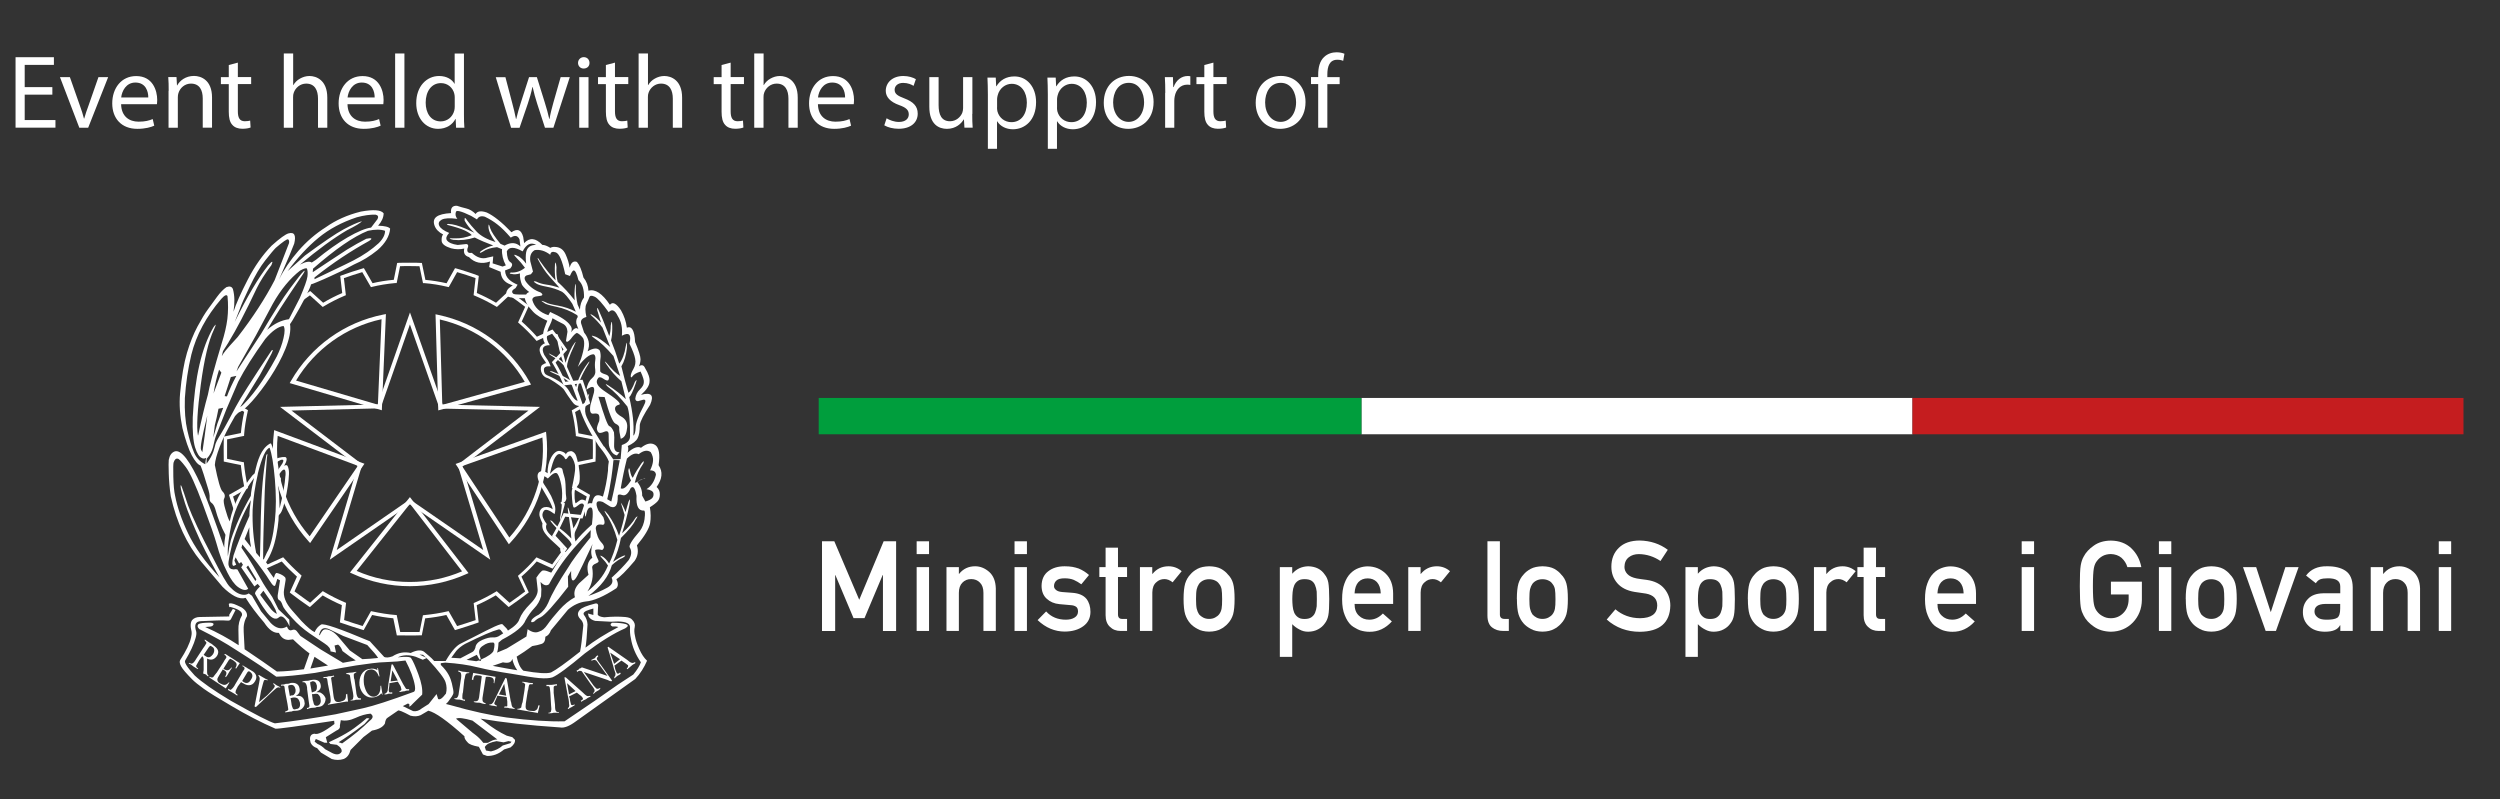 <svg xmlns="http://www.w3.org/2000/svg" id="Livello_1" viewBox="0 0 355.26 113.61"><rect x="0" y="0" width="355.26" height="113.61" fill="#333333" stroke="none"/><defs><style>      .st0 {        fill: #009e3d;      }      .st1 {        fill: #2864ae;      }      .st1, .st2, .st3 {        fill-rule: evenodd;      }      .st4, .st2 {        fill: #fff;      }      .st5 {        fill: #c51d1f;      }      .st3 {        fill: #707072;      }    </style></defs><g><g><rect class="st4" x="193.47" y="56.55" width="78.3" height="5.16"></rect><rect class="st5" x="271.77" y="56.55" width="78.3" height="5.16"></rect><rect class="st0" x="116.34" y="56.55" width="77.12" height="5.16"></rect></g><g><path class="st4" d="M116.8,76.92h1.76l3.54,8.31,3.47-8.31h1.77v12.75h-1.87v-7.95h-.04l-2.58,6.12h-1.56l-2.58-6.12h-.03v7.95h-1.87v-12.75Z"></path><path class="st4" d="M130.26,76.92h1.76v1.82h-1.76v-1.82ZM130.26,80.59h1.76v9.07h-1.76v-9.07Z"></path><path class="st4" d="M134.5,80.59h1.76v.96h.03c.58-.72,1.34-1.08,2.28-1.08.73,0,1.39.27,2,.8.6.54.91,1.32.94,2.36v6.03h-1.76v-5.41c0-.64-.16-1.12-.49-1.45-.32-.34-.74-.51-1.25-.51s-.93.17-1.25.51c-.33.33-.5.82-.5,1.45v5.41h-1.76v-9.07Z"></path><path class="st4" d="M144.17,76.92h1.76v1.82h-1.76v-1.82ZM144.17,80.59h1.76v9.07h-1.76v-9.07Z"></path><path class="st4" d="M148.67,86.9c.72.78,1.65,1.16,2.79,1.16.51,0,.93-.1,1.25-.31.32-.2.48-.49.48-.86,0-.33-.1-.55-.29-.68-.2-.13-.46-.21-.79-.22l-1.56-.14c-.74-.07-1.34-.33-1.81-.77-.48-.43-.72-1.03-.73-1.81.01-.93.33-1.63.96-2.1.61-.47,1.38-.7,2.32-.7.41,0,.77.03,1.09.08.32.06.62.14.91.24.54.23,1.03.53,1.46.92l-1.09,1.32c-.34-.25-.7-.46-1.08-.63-.37-.15-.8-.22-1.29-.22-.55,0-.94.1-1.16.31-.23.2-.35.47-.35.79-.01.2.08.38.26.53.17.17.47.28.9.32l1.46.11c.92.07,1.58.36,1.99.86.38.49.57,1.11.57,1.86-.01.88-.36,1.56-1.04,2.04-.68.49-1.54.74-2.6.75-1.43,0-2.72-.54-3.87-1.63l1.23-1.25Z"></path><path class="st4" d="M157.11,77.83h1.76v2.76h1.29v1.4h-1.29v5.29c-.01.46.2.69.63.67h.66v1.71h-.92c-.62,0-1.13-.2-1.52-.59-.41-.38-.61-.93-.61-1.64v-5.44h-.89v-1.4h.89v-2.76Z"></path><path class="st4" d="M161.98,80.59h1.76v.96h.04c.58-.72,1.34-1.08,2.29-1.08.71.01,1.32.24,1.85.7l-1.29,1.58c-.37-.3-.76-.46-1.16-.46-.45,0-.84.15-1.16.46-.36.3-.55.78-.56,1.44v5.47h-1.76v-9.07Z"></path><path class="st4" d="M168.19,85.12c0-.96.08-1.69.23-2.21.16-.5.4-.93.73-1.27.24-.3.58-.57,1.02-.81.43-.23.98-.34,1.65-.36.69.01,1.26.13,1.69.36.42.24.75.51.98.81.35.34.6.77.74,1.27.14.51.21,1.25.21,2.2s-.07,1.68-.21,2.19c-.15.5-.4.94-.74,1.3-.11.13-.25.27-.42.39-.15.15-.34.27-.57.38-.43.25-.99.38-1.68.39-.67-.01-1.22-.14-1.65-.39-.43-.23-.77-.48-1.02-.77-.33-.37-.57-.8-.73-1.3-.15-.5-.23-1.23-.23-2.19ZM173.67,85.14c0-.65-.03-1.12-.08-1.42-.06-.29-.17-.54-.35-.75-.13-.2-.32-.37-.58-.48-.24-.12-.53-.18-.85-.18-.3,0-.58.06-.83.18-.24.12-.44.28-.59.48-.15.22-.26.47-.33.75-.07.3-.1.77-.1,1.4s.03,1.09.1,1.39c.07.3.18.56.33.79.15.18.35.33.59.46.25.13.53.19.83.19.32,0,.61-.06.85-.19.25-.13.45-.29.58-.46.18-.23.29-.49.35-.79.06-.29.08-.75.08-1.37Z"></path><path class="st4" d="M181.87,80.59h1.76v.94c.59-.68,1.34-1.03,2.27-1.06,1.08.03,1.86.43,2.36,1.19.24.29.41.66.5,1.13.08.46.13,1.24.13,2.34s-.04,1.84-.13,2.31c-.09.47-.26.85-.5,1.15-.24.35-.56.63-.96.84-.39.22-.86.33-1.4.34-.45,0-.85-.1-1.21-.3-.38-.19-.74-.44-1.06-.77v4.64h-1.76v-12.75ZM185.37,87.96c.42,0,.75-.08.99-.25.24-.17.42-.39.52-.65.11-.27.19-.58.23-.91.01-.33.02-.66.02-1.01,0-.36,0-.72-.02-1.06-.04-.35-.12-.65-.23-.91-.1-.27-.27-.49-.52-.65-.24-.15-.57-.22-.99-.22-.4,0-.71.08-.94.25-.24.17-.42.39-.53.67-.11.27-.18.57-.21.89-.03.34-.05.68-.05,1.03,0,.32.02.64.05.97.03.34.1.65.21.92.11.27.29.5.53.67.23.18.54.26.94.26Z"></path><path class="st4" d="M192.49,85.82c0,.73.2,1.28.61,1.66.38.38.88.58,1.49.58.72,0,1.36-.29,1.92-.88l1.28,1.13c-.9.99-1.95,1.48-3.17,1.47-.46,0-.91-.07-1.35-.21-.22-.08-.43-.18-.64-.31-.22-.11-.43-.25-.62-.41-.37-.34-.67-.81-.91-1.42-.25-.58-.38-1.34-.38-2.27s.11-1.64.33-2.24c.22-.61.5-1.08.85-1.43.35-.36.74-.61,1.18-.77.43-.16.85-.24,1.27-.24,1,.01,1.85.35,2.55,1.02.71.68,1.06,1.62,1.07,2.82v1.5h-5.48ZM196.21,84.32c-.02-.71-.21-1.24-.55-1.61-.34-.35-.78-.52-1.31-.52s-.97.17-1.31.52c-.33.36-.52.9-.55,1.61h3.72Z"></path><path class="st4" d="M200.11,80.59h1.76v.96h.04c.58-.72,1.34-1.08,2.29-1.08.71.01,1.32.24,1.85.7l-1.29,1.58c-.37-.3-.76-.46-1.16-.46-.45,0-.84.15-1.16.46-.36.3-.55.78-.56,1.44v5.47h-1.76v-9.07Z"></path><path class="st4" d="M211.38,76.92h1.76v10.41c0,.41.22.62.66.62h.61v1.71h-.79c-.64,0-1.17-.17-1.59-.5-.44-.34-.66-.9-.66-1.7v-10.55Z"></path><path class="st4" d="M215.55,85.12c0-.96.08-1.69.23-2.21.16-.5.4-.93.73-1.27.24-.3.58-.57,1.02-.81.43-.23.98-.34,1.65-.36.69.01,1.26.13,1.69.36.42.24.75.51.98.81.35.34.6.77.74,1.27.14.51.21,1.25.21,2.2s-.07,1.68-.21,2.19c-.15.5-.39.94-.74,1.3-.11.13-.25.27-.41.39-.15.15-.34.27-.57.38-.43.25-.99.38-1.68.39-.67-.01-1.22-.14-1.65-.39-.43-.23-.77-.48-1.02-.77-.33-.37-.57-.8-.73-1.3-.15-.5-.23-1.23-.23-2.19ZM221.04,85.14c0-.65-.03-1.12-.08-1.42-.06-.29-.17-.54-.35-.75-.13-.2-.32-.37-.58-.48-.24-.12-.53-.18-.85-.18-.3,0-.58.06-.83.18-.24.12-.44.28-.59.48-.15.22-.26.47-.33.75-.07.3-.1.77-.1,1.4s.03,1.09.1,1.39c.07.3.18.56.33.79.15.18.35.33.59.46.25.13.53.19.83.19.32,0,.61-.06.85-.19.25-.13.45-.29.58-.46.18-.23.29-.49.35-.79.06-.29.08-.75.08-1.37Z"></path><path class="st4" d="M229.55,86.58c.98.84,2.15,1.26,3.51,1.27,1.6-.02,2.42-.62,2.44-1.78.01-.95-.52-1.52-1.61-1.72-.5-.07-1.04-.15-1.63-.24-1.06-.18-1.87-.59-2.42-1.22-.57-.65-.86-1.43-.86-2.36,0-1.11.36-2.01,1.07-2.69.69-.68,1.68-1.02,2.95-1.03,1.53.03,2.87.47,4,1.32l-1.04,1.59c-.93-.63-1.95-.96-3.06-.98-.58,0-1.06.15-1.44.45-.4.31-.61.77-.62,1.38,0,.37.14.7.41,1,.28.3.72.51,1.33.63.34.06.8.13,1.39.2,1.16.16,2.01.59,2.57,1.29.55.68.82,1.48.82,2.38-.06,2.44-1.51,3.68-4.33,3.71-1.83,0-3.4-.58-4.71-1.74l1.23-1.45Z"></path><path class="st4" d="M239.51,80.59h1.76v.94c.59-.68,1.34-1.03,2.27-1.06,1.08.03,1.86.43,2.36,1.19.24.29.41.66.5,1.13.08.46.13,1.24.13,2.34s-.04,1.84-.13,2.31c-.09.47-.26.85-.5,1.15-.24.35-.56.63-.96.84-.39.22-.86.33-1.4.34-.45,0-.85-.1-1.21-.3-.38-.19-.74-.44-1.06-.77v4.64h-1.76v-12.75ZM243.01,87.96c.42,0,.75-.08.99-.25.24-.17.42-.39.52-.65.11-.27.19-.58.23-.91.01-.33.02-.66.02-1.01,0-.36,0-.72-.02-1.06-.04-.35-.12-.65-.23-.91-.1-.27-.27-.49-.52-.65-.24-.15-.57-.22-.99-.22-.4,0-.71.08-.94.25-.24.17-.42.39-.53.67-.11.27-.18.57-.21.89-.03.34-.05.68-.05,1.03,0,.32.02.64.05.97.03.34.1.65.21.92.11.27.29.5.53.67.23.18.55.26.94.26Z"></path><path class="st4" d="M248.37,85.12c0-.96.08-1.69.23-2.21.16-.5.4-.93.73-1.27.24-.3.58-.57,1.02-.81.43-.23.98-.34,1.65-.36.69.01,1.26.13,1.69.36.42.24.75.51.98.81.35.34.6.77.74,1.27.14.51.21,1.25.21,2.2s-.07,1.68-.21,2.19c-.15.5-.39.94-.74,1.3-.11.13-.25.27-.41.39-.15.15-.34.27-.57.38-.43.25-.99.38-1.68.39-.67-.01-1.22-.14-1.65-.39-.43-.23-.77-.48-1.02-.77-.33-.37-.57-.8-.73-1.3-.15-.5-.23-1.23-.23-2.19ZM253.85,85.14c0-.65-.03-1.12-.08-1.42-.06-.29-.17-.54-.35-.75-.13-.2-.32-.37-.58-.48-.24-.12-.53-.18-.85-.18-.3,0-.58.06-.83.18-.24.12-.44.28-.59.48-.15.22-.26.47-.33.75-.07.3-.1.77-.1,1.4s.03,1.09.1,1.39c.07.3.18.56.33.79.15.18.35.33.59.46.25.13.53.19.83.19.32,0,.61-.06.85-.19.25-.13.45-.29.58-.46.18-.23.29-.49.35-.79.06-.29.08-.75.08-1.37Z"></path><path class="st4" d="M257.76,80.59h1.76v.96h.04c.58-.72,1.34-1.08,2.29-1.08.71.01,1.32.24,1.85.7l-1.29,1.58c-.37-.3-.76-.46-1.16-.46-.45,0-.84.15-1.16.46-.36.3-.55.78-.56,1.44v5.47h-1.76v-9.07Z"></path><path class="st4" d="M264.83,77.83h1.76v2.76h1.29v1.4h-1.29v5.29c-.01.46.2.69.63.67h.66v1.71h-.92c-.62,0-1.13-.2-1.52-.59-.41-.38-.61-.93-.61-1.64v-5.44h-.89v-1.4h.89v-2.76Z"></path><path class="st4" d="M275.32,85.82c0,.73.2,1.28.61,1.66.38.38.88.58,1.49.58.72,0,1.36-.29,1.92-.88l1.28,1.13c-.9.99-1.95,1.48-3.17,1.47-.46,0-.91-.07-1.35-.21-.22-.08-.43-.18-.64-.31-.22-.11-.43-.25-.62-.41-.37-.34-.67-.81-.91-1.42-.25-.58-.38-1.34-.38-2.27s.11-1.64.33-2.24c.22-.61.5-1.08.85-1.43.35-.36.74-.61,1.18-.77.43-.16.85-.24,1.27-.24,1,.01,1.85.35,2.55,1.02.71.68,1.06,1.62,1.07,2.82v1.5h-5.48ZM279.04,84.32c-.02-.71-.21-1.24-.55-1.61-.34-.35-.78-.52-1.31-.52s-.97.17-1.31.52c-.33.36-.52.9-.55,1.61h3.72Z"></path><path class="st4" d="M287.29,76.92h1.76v1.82h-1.76v-1.82ZM287.29,80.59h1.76v9.07h-1.76v-9.07Z"></path><path class="st4" d="M299.98,82.66h4.39v2.59c-.02,1.27-.45,2.34-1.27,3.2-.83.86-1.87,1.3-3.13,1.32-.97-.02-1.78-.27-2.43-.73-.66-.45-1.14-.97-1.44-1.56-.09-.19-.17-.38-.25-.55-.07-.18-.12-.41-.17-.68-.08-.51-.13-1.5-.13-2.95s.04-2.47.13-2.97c.09-.5.23-.91.41-1.22.3-.59.78-1.11,1.44-1.57.65-.47,1.46-.71,2.43-.72,1.19.01,2.16.38,2.91,1.09.75.72,1.22,1.62,1.42,2.68h-1.98c-.15-.52-.43-.95-.83-1.32-.42-.35-.93-.52-1.53-.54-.44.01-.82.1-1.14.27-.32.18-.58.39-.78.66-.24.27-.4.63-.48,1.06-.09.46-.14,1.31-.14,2.57s.05,2.11.14,2.55c.08.44.24.8.48,1.08.2.26.46.48.78.64.32.19.7.29,1.14.29.73,0,1.33-.26,1.81-.77.48-.49.72-1.14.73-1.94v-.67h-2.52v-1.82Z"></path><path class="st4" d="M306.79,76.92h1.76v1.82h-1.76v-1.82ZM306.79,80.59h1.76v9.07h-1.76v-9.07Z"></path><path class="st4" d="M310.6,85.12c0-.96.08-1.69.23-2.21.16-.5.4-.93.73-1.27.24-.3.58-.57,1.02-.81.43-.23.98-.34,1.65-.36.69.01,1.26.13,1.69.36.42.24.75.51.98.81.35.34.6.77.74,1.27.14.51.21,1.25.21,2.2s-.07,1.68-.21,2.19c-.15.5-.39.94-.74,1.3-.11.13-.25.27-.41.39-.15.15-.34.27-.57.38-.43.25-.99.38-1.68.39-.67-.01-1.22-.14-1.65-.39-.43-.23-.77-.48-1.02-.77-.33-.37-.57-.8-.73-1.3-.15-.5-.23-1.23-.23-2.19ZM316.08,85.14c0-.65-.03-1.12-.08-1.42-.06-.29-.17-.54-.35-.75-.13-.2-.32-.37-.58-.48-.24-.12-.53-.18-.85-.18-.3,0-.58.06-.83.18-.24.12-.44.28-.59.48-.15.22-.26.47-.33.75-.07.3-.1.77-.1,1.4s.03,1.09.1,1.39c.07.3.18.56.33.79.15.18.35.33.59.46.25.13.53.19.83.19.32,0,.61-.06.85-.19.25-.13.45-.29.58-.46.18-.23.29-.49.35-.79.06-.29.08-.75.08-1.37Z"></path><path class="st4" d="M318.74,80.59h1.87l2.06,6.36h.03l2.06-6.36h1.88l-3.22,9.07h-1.46l-3.22-9.07Z"></path><path class="st4" d="M332.55,88.86h-.03c-.16.31-.42.54-.76.68-.34.15-.81.23-1.4.23-.98-.01-1.74-.28-2.27-.8-.56-.51-.84-1.17-.84-1.97s.24-1.4.73-1.9c.48-.51,1.2-.77,2.13-.79h2.45v-.96c.01-.8-.59-1.19-1.8-1.17-.44,0-.79.05-1.04.14-.27.11-.47.3-.63.56l-1.39-1.09c.67-.9,1.66-1.34,2.97-1.32,1.11-.01,1.99.2,2.65.65.66.45,1,1.24,1.01,2.34v6.2h-1.76v-.8ZM332.55,85.82h-2.12c-1.03.02-1.54.39-1.53,1.09,0,.31.13.57.4.79.25.24.68.36,1.26.36.74.01,1.26-.08,1.57-.27.28-.19.42-.63.42-1.31v-.66Z"></path><path class="st4" d="M336.89,80.59h1.76v.96h.03c.58-.72,1.34-1.08,2.28-1.08.73,0,1.39.27,2,.8.6.54.91,1.32.94,2.36v6.03h-1.76v-5.41c0-.64-.16-1.12-.49-1.45-.32-.34-.74-.51-1.25-.51s-.93.17-1.25.51c-.33.33-.5.82-.5,1.45v5.41h-1.76v-9.07Z"></path><path class="st4" d="M346.56,76.92h1.76v1.82h-1.76v-1.82ZM346.56,80.59h1.76v9.07h-1.76v-9.07Z"></path></g><g id="g30"><path id="path3742" class="st1" d="M77.47,81.47c.35,0,.85.18.73.48-.12.3-.26.8-.54.84-.28.03-.82-.36-.82-.72s.29-.6.64-.6Z"></path><path id="path3744" class="st1" d="M46.65,91.12c.39.19.78.19,1.17,0l-.29-.46-.67-.58c-.36-.19-.65-.01-.88.54l.67.5Z"></path><path id="path3746" class="st3" d="M66.59,104.64c-.11.19-.04.39.21.58.25.2.46.24.63.13l-.83-.71Z"></path><path id="path3748" class="st2" d="M93.59,66.09c.22-1.5.07-2.45-.46-2.84-.56-.39-1.24-.26-2.04.38-.47-.25-1.11-.01-1.92.71.14-.36.15-.68.04-.96.72-.33,1.19-.7,1.4-1.11.21-.4.31-1.04.31-1.9.08-.53.57-1.47,1.46-2.84.61-1.36.18-1.84-1.29-1.42.81-.72,1.21-1.35,1.21-1.88.06-.5-.15-1.14-.63-1.92-.19-.44-.49-.53-.88-.25.14-.28.22-.61.23-1,.01-.39-.24-1.21-.77-2.46-.08-1.64-.47-2.32-1.17-2.04-.11-.86-.39-1.68-.83-2.46-.67-1-1.2-1.27-1.58-.79-1.09-1.61-2.1-2.28-3.05-2-.03-.69-.26-1.32-.71-1.88-.25-1.06-.56-1.79-.92-2.21-.5-.19-.85.08-1.04.83-.08-.61-.28-1.25-.58-1.92-.31-.67-.79-1.01-1.46-1.04-.25-.03-.49.01-.71.13-.44-.28-.82-.42-1.13-.42-.95-1-1.81-1.08-2.59-.25l-.13-.88c-.28-1.03-.83-1.25-1.67-.67-1.36-1.42-2.53-2.35-3.5-2.8-.81-.28-1.34-.21-1.59.21-.42-.42-.86-.68-1.33-.79-.47-.11-.92-.24-1.33-.38-.64-.03-.92.32-.83,1.04-1,.06-1.69.23-2.07.52-.38.29-.47.7-.29,1.23.18.53.59.96,1.23,1.29-.17.19-.24.5-.21.92.03.42.47.77,1.33,1.04.64.17,1.27.18,1.88.04-.14.64.08,1.04.67,1.21.81.83,1.81,1.04,3,.63l-.13.79,1.63.67c.06.78.42,1.34,1.09,1.67l.64.28c-.14.02-.74.51-.74.59-.13.15-.49.92.38,1.09.66.08,1.39.14,2.08.13.02.21.14.54.27.78.12.25.41.62.9,1.14.45.49,1.3.98,2.02,1.28-.05.05-.24.59-.42,1.09-.22.61-.33,1.6.09,2.13-.09-.05-.49.23-.63.45-.52.8.61,1.95.79,2.35-.09-.01-.4.15-.56.26-.39.28-.26,1.66.84,1.89.28.13,1.54.87,2.17,1.51.12.13.48.79.98,1.45.27.35.55.95,1.21.97.6,1.95,1.6,3.81,2.79,5.63,0,.06,1.09,1.22,1.48,2.27-.13.68-.12,1.26-.12,1.3-.14,1.34-.39,2.57-.72,3.69-1.18-.57-1.38.21-1.55.97.03-.04-.55-.11-.63.15.05-.46-.71-.87-1.06-.62,0,0-.38.27-.61.44-.08.06-.15-.38-.17-.71-.01-.23-.06-1,.09-1.3.02-.05.3-.38.48-.69.35-.63.09-2.61-.34-3.99-.13-.41-.4-.61-.64-.7-.1-.04-.72,0-.84.48-.03-.27-.47-.43-.8-.51-.91-.22-1.89,1.54-1.78,3.16-.66-.53-1.54-.36-1.43.55.15,1.28,2.07,3.54,2.13,4.57-.57-.51-1.88-.53-1.88.72,0,.38.31,1.02.44,1.29-.27,1.33,1.27,2.3,2.52,3.55-.02.59.18.6.37.83-.23.35-1.63,2.55-1.64,2.61-.07.03-1.03-.51-1.35-.23-.34.3-.61.71-.77.95l.17,1.55c.11.64-.23,1.36-1.02,2.15-.79.79-1.31,1.52-1.56,2.19-.14.5-.68,1.04-1.63,1.63-.06-.17-.28-.43-.67-.79-.06-.11-.17-.15-.33-.12-.95.25-2.85,1.34-5.72,2.76-.5.25-1.21.88-2.13,2.47h-1.63c-.45-.53-.92-.85-1.42-1.3-.36-.28-1-.31-1.92.16-.86-.19-1.72-.08-2.59.48-.53.19-.92.2-1.17.09l-2.04-2.23c-4.23-1.78-6.54-2.58-6.93-2.38-.42.25-.72.61-.92,1.08-.42-.19-1.04-.72-1.88-1.59l-1.29-1.46c-.95-1.06-1.34-2.06-1.17-3.01l.21-1.29c.03-.19,0-.35-.08-.46-.31-.33-.85-.53-1.13-.59-.06-.02-.24-.09-.45.67.05.18-1.33-1.83-1.35-1.9.37-.4,1.04-1.59,1.42-2.97.43-1.56.63-3.29.61-3.95.07-.12.08-.16.16-.23.65-.5,1.47-5.14,1.28-6.26-.08-.45-.19-.67-.31-.69s-.24.02-.35.1l.25-.5c.14-.36.14-.6,0-.71-.08-.09-.84-.08-1.49.25-.08-.72-.42-1.79-.6-2.17-.06-.13-.24,0-.25.01-1.17.71-1.69,2.26-2.1,4.18l-.33.31c-1.5,1.88-2.7,4.06-3.21,6.52-.25-.39-.39-.95-.62-1.69-.22-.74-.29-1.23-.21-1.48.22-.39.15-.75-.21-1.09-.28-.28-.64-1.53-1.08-3.75.03-.58.26-1.46.71-2.63.44-1.17,1.19-2.65,2.16-4.32.05-.07.48-.54.62-.57,1.44-.36,7.86-8.67,7.19-12.55-.11.46,2.76-4.57,2.99-5.6l.35-.12.42-.17c1.39-.56,2.57-1.15,3.66-1.65l1.68-.89c1.17-.5,2.28-1.18,3.34-2.04,1.11-.97,1.71-1.99,1.79-3.05-.19-.25-.76-.39-1.71-.42.5-.56.77-1.14.79-1.75-.36-.5-1.45-.58-3.25-.25-1.89.47-3.55,1.21-4.96,2.21-1.45.92-2.75,2.04-3.9,3.36-1.15,1.32-2.08,2.69-2.77,4.11l.83-1.92c.42-.92.86-1.99,1.34-3.21.14-.58.15-1,.02-1.25-.12-.25-.4-.32-.81-.21-.44.11-1.25.7-2.42,1.75-1.28,1.31-2.41,2.92-3.4,4.84-.99,1.92-1.66,3.43-2.02,4.55.19-1.25.17-2.32-.08-3.21-.14-.36-.44-.46-.92-.29-.45.31-.89.77-1.34,1.38-.44.61-.88,1.2-1.29,1.77-.42.57-.91,1.38-1.48,2.44-.57,1.06-1.07,2.31-1.5,3.75-.43,1.45-.76,3.37-.98,5.76-.14,1.53-.03,3.17.33,4.92.44,1.75.89,3.05,1.33,3.88.45.83.86,1.32,1.25,1.46.25.61.58,1.63,1,3.05.22.67.32,1.17.29,1.52-.03.35.06.59.27.73.21.14.38.42.52.83.36,1.34.85,2.57,1.46,3.71-.11.61-.17,1.22-.17,1.83-1.33-3.86-2.42-6.79-3.25-8.76-1.61-3.59-2.88-5.23-3.8-4.92-.45.17-.72.57-.84,1.21-.03.25-.03.89,0,1.92.03,1.03.12,2.11.29,3.25.83,3.7,2.27,6.79,4.3,9.26l3.05,3.59c.61.61,1.2,1.06,1.75,1.35.56.29,1.07.37,1.54.23.69,1.11,1.57,2.28,2.63,3.51.67,1.03,1.36,1.52,2.09,1.46.31.67.76,1,1.38,1l.63-.08c.86.83,1.64,1.5,2.34,2l-.79,2.25c-1.39.19-2.67.31-3.84.33-1.08-.78-2.61-1.84-4.59-3.17l-.13-2.5c-.06-.86.1-1.59.46-2.17.08-.47-.18-.9-.79-1.29-.92-.44-1.31-.63-1.7-.54-.17.05-.03.21-.03.46v.16c0-.13.05-.17.21-.12,1.17.31,1.7.7,1.61,1.17-.36.61-.54,1.31-.51,2.09l.04,2.17c-1.47-.97-3.06-1.84-4.76-2.59.19-.03.42-.05.67-.06.25-.01.42-.1.5-.27.08-.17-.07-.26-.46-.29-.86,0-1.42.07-1.67.21-.19.22-.15.46.13.71,2,1,3.77,2,5.3,3.01,2.42,1.53,4.3,2.78,5.63,3.75,1.31-.03,3.14-.21,5.51-.54l3.59-.67c1.47-.28,3-.52,4.59-.71.58-.08,1.32-.14,2.21-.17.89-.03,1.71-.1,2.46-.21.72,1.36,1.17,2.56,1.34,3.59.08.53.01.82-.21.88-3.31,1.22-5.69,1.99-7.13,2.31-1.45.32-2.75.61-3.92.86-2.92.53-5.8.96-8.64,1.29-.72-.19-2.81-1.27-6.26-3.21-2.45-1.47-4.16-2.67-5.13-3.59-1.11-1.2-1.56-1.92-1.33-2.17.72-1.2,1.21-2.25,1.46-3.17.11-.39.14-.69.08-.92-.31-.95-.08-1.43.67-1.46,1.86-.11,3.12-.14,3.75-.08.28.03.46-.06.54-.25l.63-1.25-.38-.17-.51.83v-.84s0,1.09,0,1.09l-4.23.08c-.36,0-.79.14-1.03.42-.24.28-.31.84-.09,1.67.03.31-.02.57-.07.79-.19.89-.73,1.97-1.56,3.25-.11.2-.07.49.14.88.21.39.73,1,1.56,1.84.36.36.91.81,1.65,1.34.74.53,2.04,1.34,3.9,2.42,2.2,1.31,4.3,2.39,6.3,3.26.42.03,3.2-.35,8.34-1.13l.04.46c-1.47,1.11-2.42,1.57-2.84,1.38-.58.06-.77.49-.54,1.3.17.36.47.61.92.75l.54.63,1.54.92c.58.17,1.14.17,1.67,0,.5-.19.83-.63,1-1.29l.16-.16,1.67-1.67,1.21-.92c.95-.17,1.56-.5,1.84-1,.06-.44.18-.72.38-.83l1.46-1c.06-.14.65.1,1.79.71.56.14,1.04.11,1.46-.08l1.08-.63c.97.22,2.68,1.43,5.13,3.63-.03.25.13.54.46.88.19.25.72.46,1.59.62l.58,1.09.58.21c.86.03,1.67-.28,2.42-.92l.92-.29c.47-.36.68-.72.63-1.08l-.38-.38-.79-.21c-1-.47-2.02-1.11-3.05-1.92l-.67-.5c3.03.53,6.8.95,11.31,1.25.56.11,1.3-.17,2.23-.86.93-.68,3.75-2.69,8.45-6.03.7-.75,1.25-1.61,1.67-2.59-.42-.39-.79-.94-1.11-1.67-.32-.72-.52-1.33-.6-1.84-.11-.47-.13-.9-.04-1.27.08-.37-.04-.73-.38-1.06-.14-.19-.46-.32-.96-.37-.89-.08-1.89-.07-3,.04-.53-.06-.83-.18-.92-.38l.04-1c.08-.44-.04-.64-.38-.58-1.22.31-1.96.61-2.21.92-.36.39-.35.81.04,1.25.31.28.46.6.46.96-.17,1.84-.32,3.07-.46,3.71-2.03,1.61-3.41,2.6-4.13,2.96-.58.19-1.89.11-3.92-.25-.45-.39-.77-1.06-.96-2,.69-.42,1.43-.92,2.21-1.5.53-.08.97-.19,1.33-.31.36-.12.54-.46.54-1.02.36-.14.63-.44.79-.92l2.42-2.92c.78-.67,1.63-1.06,2.54-1.17,1.11-.08,2.56-.71,4.34-1.88.28-.31.28-.74,0-1.29.53-.31,1.39-1.17,2.59-2.59.47-.67.58-1.4.33-2.21,1.11-1.34,1.74-2.39,1.88-3.17.11-.69.1-1.45-.04-2.25.53-.33.9-.62,1.11-.86.21-.24.31-.56.31-.98s-.15-.76-.46-1.04c.81-1.14.91-2.17.29-3.08h0ZM54.72,32.8c0,.53-.26,1.11-.9,1.75-.97.89-2.14,1.71-3.6,2.46-1.46.75-3.42,1.64-5.53,2.67v-.25c2.64-2.11,5.3-3.84,7.72-5.17.64-.39.39-.5-.36-.33-.83.42-1.74.93-2.74,1.54-1.67,1.08-3.29,2.16-4.87,3.21l.04-.5c3.17-2.78,5.77-4.57,7.8-5.38,1-.22,1.85-.22,2.44,0ZM45.25,33.8c1.52-1.25,3.33-2.22,5.44-2.92,1.03-.28,1.92-.4,2.67-.38.36.08.46.29.29.63l-.92,1.21c-.81.11-1.91.57-3.32,1.38-1.4.81-2.91,1.88-4.53,3.21l-.58.38c-.31-.22-.86-.13-1.67.29,2.56-2.14,4.78-3.77,6.68-4.88,1.22-.61,1.93-1.04,2.13-1.29-.61.17-1.47.55-2.59,1.15s-2.95,1.84-5.51,3.73l-2.46,2.21c1.39-1.89,2.84-3.46,4.36-4.71ZM42.69,38.43c.44-.25.75-.35.92-.29.11.28.14.66.08,1.15s-.42,1.51-1.09,3.07l-1.54,3c-1.08.14-2.11.64-3.09,1.5.5-.86,1.11-1.85,1.81-2.96.71-1.11,1.81-2.78,3.32-5.01.25-.42.26-.52.02-.31-.24.21-.87,1.01-1.9,2.4-1.03,1.39-2.41,3.55-4.13,6.47-.47.72-1.61,2.47-3.48,5.33l.23-.65,2.51-4.44,2.41-4.51c1.14-2.03,2.45-3.62,3.92-4.76ZM32.47,48.65c1.11-1.81,2.45-4.37,4.01-7.68.47-.97,1.17-2.07,2.09-3.3.28-.64.13-.63-.46.04-1.36,1.7-2.95,4.38-4.76,8.05l.79-2c.14-.44.58-1.45,1.34-3.02.75-1.57,1.49-2.82,2.21-3.73s1.22-1.52,1.5-1.79c1-.86,1.59-1.27,1.75-1.21.14.11.18.29.13.54l-2.04,5.26c-1.34,2.59-3.09,5.28-5.26,8.09-.92,1-1.49,1.64-1.71,1.92-.22.28-.4.54-.54.79l.17-.71.79-1.25ZM33.59,53.41c-.58,1.08-1.03,2.06-1.34,2.92l-.33-.04.88-2.71.79-.17ZM30.51,60.5l.29-1.21.25-1.21.67-.13-.83,2.25-.58,1.96.21-1.67ZM30.34,55.95c.19-1.25.46-2.39.79-3.42l.33.42-1.13,3ZM28.75,64.26l-.17-.33c-.17-.25.12-1.88.88-4.88-.28,2.23-.51,3.96-.71,5.22ZM28.13,61.88c-.22-1.14-.09-3.54.4-7.2.49-3.66,1.11-6.26,1.86-7.82.36-.81.35-.93-.04-.38-1.7,2.89-2.68,7.16-2.96,12.81-.06,1.97.06,3.4.33,4.28.28.88.6,1.38.96,1.52.19.11.4.1.63-.04-.03,0-.16.75-.13.92-.75-.33-1.29-.9-1.62-1.69-.33-.79-.65-1.83-.94-3.11-.29-1.28-.41-2.81-.35-4.59.14-2.11.44-4.17.92-6.18.7-2.78,2.11-5.42,4.26-7.93.47-.53.77-.65.88-.38.11,1.11.1,2.19-.02,3.23-.13,1.04-.4,2.2-.81,3.48-1.09,3.62-1.74,6.05-1.96,7.3-.42,1.48-.88,3.39-1.38,5.76ZM29.36,65.88v-.67c1.06-1.14.93-2.22,1.32-3.25l1.47-3.75,1.7-3.96c.92-1.78,2.21-3.81,3.85-6.09.97-1.14,1.84-1.75,2.59-1.84.2.28.2.85,0,1.71-.19.86-.53,1.77-1,2.71-.03.01-.07.03-.03.05-1.8,3.31-3.54,5.71-5.23,7.21l2.88-4.67,1.37-2.5c.53-.95.62-1.28.29-1-2.81,4.23-4.5,6.88-5.06,7.97-.56,1.08-1.13,2.1-1.65,3.05-.53.95-1.06,1.68-1.23,2.21-.17.53-.22,1.47-1.28,2.84ZM40.56,67.59c-.08,1.25-.36,2.81-.83,4.67-.03-1.53-.1-2.56-.21-3.09l.38-1.04c.03-.36-.04-.38-.21-.04l-.25.46-.04-.83.63-.79c.42-.42.6-.19.54.67ZM39.93,65.34c.36-.08.43.08.21.5l-.79,1.17c-.06-.47-.13-.88-.21-1.21.28-.19.54-.35.79-.46ZM36.64,67.3c.58-2.31,1.14-3.53,1.67-3.67.31.81.56,2.3.75,4.48.19,2.18.19,4.15,0,5.9-.25,2.22-.63,3.73-1.13,4.51l-.54,1.17c0-1.72.02-3.13.06-4.21.04-1.09.08-2.53.13-4.32.04-1.79.16-3.83.35-6.11.11-.56.08-.68-.08-.38-.45,2.31-.71,5.27-.79,8.89l-.04,2.38-.08,3.25-.54-.63c-.39-1.95-.56-3.99-.5-6.13.08-1.59.33-3.3.75-5.13ZM32.95,74.29c.46-2.05,1.51-4.16,3.15-6.36-.28,1.14-.43,1.99-.46,2.54-1.22,2.11-2.17,4.21-2.84,6.3-.17.64-.31,1.4-.42,2.29-.08-1.14.11-2.73.56-4.78ZM35.68,77.77l-.92-1.17.67-1.67c-.03.92.06,1.86.25,2.84ZM44.11,95l.58-1.67,1.92,1.25-2.5.42ZM48.7,94.17l-3.13-1.88-2.88-1.92-.54-.71c-.17-.19-.4-.24-.69-.12-.29.11-.52-.06-.69-.5-.75.44-1.52.28-2.29-.5l-1.38-1.67-1.29-2.21-.46-.33c-.26.17-.56.23-.88.18-.54-.07-1.17-.43-1.79-1.1-.39-.36-1.22-1.79-2.5-4.3-1.7-3.23-2.85-5.66-3.46-7.3-.44-1.36-.74-2.22-.88-2.59-.14-.36-.19-.37-.17-.02.03.35.24,1.13.63,2.34.39,1.21,1.11,2.98,2.17,5.32.92,1.89,1.82,3.62,2.71,5.17-2.06-2.22-3.55-4.31-4.46-6.26-.92-1.92-1.53-3.7-1.84-5.34-.14-.58-.22-1.48-.25-2.69-.03-1.21-.01-1.88.04-2.02.14-.42.33-.6.58-.54.17,0,.55.4,1.15,1.19.6.79,1.41,2.57,2.44,5.34,1.03,2.77,1.66,4.58,1.9,5.44.24.86.47,1.61.71,2.25.24.64.52,1.29.86,1.96.5,1,1,1.68,1.5,2.05.66.47,1.14.55,1.46.25l-1.53-2.73c-.14-.06-.29-.07-.47-.02-.03,0-.05,0-.08,0,0,0,0,.01,0,.01-.06,0-.11-.02-.16-.03-.06-.01-.13-.02-.19-.04-.05-.02-.08-.06-.12-.09-.05-.04-.1-.07-.13-.12-.03-.05-.04-.11-.06-.17-.02-.06-.05-.11-.06-.18-.02-.14-.01-.31.01-.5.06-.5.24-1.36.54-2.59.61-2.06,1.49-4.1,2.63-6.13-.14.89-.21,1.64-.21,2.25-1.03,2.31-1.78,4.17-2.25,5.59-.25,1.03-.24,1.53.04,1.5l.33-.17-.25-.58.17-.46.5.88.29-.21.25.38-.25.38,1.88,2.71.46-.37.33.37c-.56.56-.78.92-.67,1.09.5.92.96,1.65,1.38,2.21.83,1.22,1.52,1.57,2.04,1.04.17-.14.38-.11.63.08.25.19.53.61.83,1.25l-.04-.96-1.54-1.46-.88-1.75c-.72-1.03-1.24-1.82-1.54-2.38-.31-.56-.69-1.22-1.15-2-.46-.78-1.02-1.66-1.69-2.63l.13-.46,1.34,1.63c1.2,1.53,2.04,2.69,2.52,3.49.49.79.77.98.86.56l.25-.79.38.21-.25,1.63-.08.5c-.03.39.05.62.23.69.18.07.34.33.48.77.08.28.52.86,1.31,1.73.79.88,1.63,1.61,2.5,2.21.88.6,1.6,1.09,2.17,1.46.57.37.84.74.81,1.1l.79.17-.21-1,.5-.13c.25.17.46.47.63.92.72.56,1.35,1,1.88,1.33l-1.84.34ZM35.01,80.61l.25-.25,1.17,1.96-.13.25-1.29-1.96ZM36.97,84.53l.46-.59,1.08,1.55.63,1.13.21.62c-.39-.19-.72-.49-1-.88l-.67-.87-.71-.96ZM51.49,93.67l-1.79-1.25c-.72-.86-1.25-1.49-1.59-1.88-.33-.39-.65-.67-.96-.83-.45-.25-.81-.33-1.09-.25-.19.05-.4.33-.63.83l-.08-.08c.11-.47.29-.77.52-.88.24-.11.54-.08.9.08l2,.96,3.42,1.29c.83.89,1.35,1.5,1.54,1.84-.69.08-1.45.14-2.25.17ZM52.58,102.39c-1.17,1.14-2.49,2.22-3.96,3.25l-.5-.17c.86-.53,2.09-1.39,3.67-2.59l.71-.79-.38-.04c-.53.47-1.13.95-1.81,1.44-.68.49-1.47.95-2.36,1.4l-1.21.58.21.25.92.12c.53.33.75.67.67,1-.28.42-.72.47-1.33.17l-1-.54c-.36-.36-.72-.61-1.08-.75l-.42-.33.17-.38,1.25.54h.38l-.21-.79,1.5-.94c.39-.14.56-.39.5-.72l.13-.76c.64.14,1.33.03,2.09-.32.75-.35,1.46-.55,2.13-.61.42.28.4.6-.04.96ZM70.01,37.39l.08-.96-.79.17c-.75.25-1.5.03-2.25-.67-.5.08-.71-.11-.63-.58.19-.42.14-.64-.17-.67l-1.21.13c-.78-.11-1.29-.33-1.54-.67-.17-.28-.06-.63.33-1.04-.75-.31-1.22-.64-1.4-1-.18-.36-.07-.65.33-.88.4-.22,1.15-.26,2.23-.12-.25-.31-.32-.63-.21-.96.03-.33.75-.15,2.17.54l.83.5c.22-.42.6-.54,1.13-.38.64.31,1.24.67,1.79,1.11.56.43,1.18,1.05,1.88,1.86.58-.39,1-.31,1.25.25l.12,1c-.61-.58-1.36-.63-2.25-.12l-.58-.25c-.81-.97-1.29-1.71-1.46-2.21-.17-.64-.25-.69-.25-.17.03.56.36,1.27,1,2.13-1.22-.39-2.12-.89-2.69-1.5-.57-.61-1.01-1.13-1.31-1.54-.31-.5-.43-.5-.38,0,.33.61.79,1.18,1.38,1.71-.44-.19-.86-.39-1.25-.58-.97-.42-1.78-.64-2.42-.67-.31,0-.32.06-.04.17,1.09.28,1.87.54,2.36.77.49.24.81.45.98.65-.78.33-1.59.49-2.42.46-.53-.03-.76-.01-.71.04.06.06.22.11.5.17,1,.11,2.02,0,3.05-.33.75.39,1.63.76,2.63,1.13-.61.14-1.21.42-1.79.83-.22.28-.11.29.33.04.45-.33,1.11-.54,2-.63l.71.29c-.05.75.13,1.52.54,2.3l-.46.17-1.42-.46ZM74.77,41.85c-1.56.03-1.87-.01-1.96-.25-.06-.18-.09-.35.46-.67l.28-.47c-.91-.41-1.74-.91-1.78-2.03l.75-.29c.33-.39.34-.68.02-.88-.32-.19-.49-.71-.52-1.54.31-.67,1.06-.67,2.25,0,.53-1.03,1.17-1.34,1.92-.92-.81,0-1.28.35-1.42,1.04-.08.44-.08.99,0,1.63-.28-.39-.61-.72-1-1-.75-.39-.89-.35-.42.12.47.47.89.96,1.25,1.46-.61.5-1.28.72-2,.67-.25.11-.21.18.12.21.33.08.72.06,1.17-.08-.06.44.09,1.18.29,1.63.26.38.62.72,1.03,1.02-.19.06-.35.16-.44.35ZM75.65,42.64c-.03-.33.26-.52.88-.56.61-.04.71-.22.29-.52-.81-.28-1.47-.75-2-1.42-.36-.47-.36-.81,0-1l.63-.17.29-.38-.38-1.46c-.11-.75.1-1.28.63-1.59.75-.11,1.49.11,2.21.67.03-.39.29-.51.77-.35.49.15.94,1.19,1.35,3.11l.67.25c.22-.53.4-.79.54-.79.22,0,.44.46.67,1.38.56.5.82,1.32.79,2.46-.36.47-.56,1.06-.58,1.75l-.33-.75c-.19-.83-.28-1.71-.25-2.63-.03-.39-.07-.39-.12,0-.08.81-.1,1.49-.04,2.04-.75-.97-1.56-1.85-2.42-2.63-.17-.61-.22-1.31-.17-2.09-.08-.67-.15-.82-.21-.46-.06.83-.03,1.61.08,2.34-.64-.64-1.39-1.57-2.25-2.8-.22-.39-.32-.47-.29-.25.53,1,1.08,1.84,1.67,2.5.58.67,1.06,1.2,1.42,1.59-.72-.22-1.35-.37-1.88-.44-.53-.07-1.02-.22-1.46-.44-.42-.08-.4.01.04.29.25.17.76.32,1.52.46.77.14,1.48.38,2.15.71.36.22.85.79,1.46,1.71l.5,1.13c-.78-.42-1.64-.71-2.59-.88-.94-.17-1.5-.32-1.67-.46-.72-.31-.81-.28-.25.08.17.17.76.35,1.77.56,1.02.21,2,.6,2.94,1.19l.08.25c-.19.22-.26.53-.21.92l.29.83c-.25-.31-.6-.17-1.04.42.17-.36.12-.7-.13-1-.39-.58-1.33-1.21-2.84-1.88l-.25.46c-1.22-.39-1.99-1.11-2.29-2.17ZM85.81,63.44c-.29-.43-.71-1.09-1.25-1.98s-.94-1.61-1.19-2.17c-.25-.56-.29-1.13-.13-1.71.17-.58.31-1.03.42-1.34.11-.31.1-.36-.04-.17-.33.58-.57,1.15-.71,1.71l-.83-2.38c.08-.95.58-2.15,1.5-3.63.28-.5.25-.54-.08-.13-.83,1.11-1.38,2.24-1.63,3.38l-1.29-2.88c-.03-.53.31-1.53,1-3,.36-.78.28-.75-.25.08-.44.83-.76,1.61-.96,2.34-.39-1.59-.76-2.93-1.13-4.05l-.29-.08.17.46c.22,1.39.53,2.6.92,3.63-.53-.47-1.13-.86-1.79-1.17-.36-.19-.36-.15,0,.13.81.47,1.42.95,1.84,1.42.33.78.64,1.49.92,2.13-.5-.36-1.35-.78-2.54-1.25-.45-.08-.45-.03,0,.17,1.5.61,2.43,1.21,2.79,1.79l.83,2.21c-.31,0-.71-.46-1.21-1.38-.42-.78-1.46-1.53-3.13-2.25-.33-.14-.49-.43-.46-.88.06-.31.38-.43.96-.38-.17-.47-.36-.85-.58-1.13l-.33-.5c-.45-.92-.18-1.38.79-1.38-.36-.56-.49-.99-.38-1.29-.03-.53.1-1.04.38-1.54.17-.33.29-.67.38-1,.53.31,1.01.56,1.44.77.43.21.66.59.69,1.15l-.21,1.29c.08.25.31.17.67-.25.36-.5.65-.79.88-.88.31.14.6.39.88.75.28.53.18,1.5-.29,2.92l-.46,1.17c.95-1.25,1.71-1.85,2.29-1.79.19.14.26.42.19.85-.07.43-.07.88,0,1.36.07.47-.09.88-.48,1.21-.39.33-.65.88-.79,1.63.89-.67,1.25-.54,1.08.38l-.5,1.79c-.14.86,0,1.27.42,1.21.42-.06.67,0,.77.17.1.17.12.46.06.88-.25.58-.36.97-.33,1.15s.1.33.23.46c.13.13.4.1.81-.08.42-.18.63-.06.63.38s0,.85.02,1.25c.01.4.15.8.4,1.19.19.28.44.46.75.54l.38-.46c-.56.03-.81-.33-.77-1.08.04-.75.03-1.33-.02-1.75-.22-.53-.44-.82-.67-.88-.22-.06-.74-1.45-1.54-4.17l.88.04c.64,2.34,1.15,3.6,1.54,3.78s.57.39.54.63c-.03.24.04.74.21,1.52.5-.14.79-.6.88-1.38.14-.72-.07-1.28-.63-1.67-.58-.33-.92-.64-1-.92-.17-.47.01-.76.54-.88.31-.17-.43-.83-2.21-2-.92-.64-1.2-1.21-.83-1.71.14-.25.4-.24.77.02s.62.33.73.19c.19-.39.04-.66-.46-.81-.5-.15-.74-.33-.71-.52-.03-.86-.01-1.45.04-1.75s.03-.67-.08-1.08c-.31-.44-.89-.42-1.75.08.2-.47.24-.93.15-1.38-.1-.44-.31-.88-.65-1.29l-.42-1.29c-.11-.45.14-.75.75-.92-.19-.86-.19-1.47,0-1.84.19-.39.33-.71.42-.96.08-.25.33-.28.75-.08.42.19,1.08.93,2,2.21.45-.5.88-.32,1.29.54.5.78.69,1.71.58,2.8,1.03-.56,1.39-.18,1.08,1.13.45.92.72,1.63.81,2.15.1.51.01.99-.25,1.44-.26.44-.39.79-.38,1.02.01.24.11.23.29-.02s.55-.46,1.11-.63c.36.78.51,1.29.46,1.54,0,.31-.19.64-.56,1-.38.36-.59.79-.65,1.29,0,.25.13.38.38.38l.75-.21c.39-.06.4.25.04.92-.39.72-.67,1.33-.85,1.84-.18.5-.27.9-.27,1.21-.03.64-.14,1.02-.33,1.13.06-.81.03-1.65-.06-2.52-.1-.88-.27-1.86-.52-2.94.22-.19.53-.85.92-1.96.19-.56.15-.63-.12-.21-.31.83-.61,1.35-.92,1.54-.31-1.03-.64-2.28-1-3.75.42-.7.68-1.57.79-2.63.03-.89-.03-.96-.17-.21-.17,1.06-.47,1.88-.92,2.46-.36-1.17-.75-2.27-1.17-3.3.14-.58.19-1.27.17-2.04-.03-.78-.1-.81-.21-.08,0,.58-.07,1.08-.21,1.5l-.92-2.34-.58-1.33c-.19-.44-.26-.44-.21,0l.54,1.75c-.42-.47-.81-.82-1.17-1.04-.36-.22-.43-.21-.21.04.61.53,1.14,1.1,1.59,1.71.36.89.72,1.81,1.09,2.75-1.06-.89-1.79-1.39-2.21-1.5-.53-.19-.53-.1,0,.29.75.47,1.64,1.31,2.67,2.5.33.97.65,1.92.96,2.84-.53-.31-1.17-.92-1.92-1.84-.33-.33-.35-.28-.04.17.61.92,1.32,1.72,2.13,2.42l.63,2.54c-.64-.64-1.47-1.29-2.5-1.96-.44-.28-.47-.22-.08.17.89.64,1.82,1.59,2.8,2.84.28.78.4,2.21.38,4.3-.03.53-.42.92-1.17,1.17l-.17,2-1.04.04c-.56-.78-.98-1.38-1.27-1.81ZM87.17,65.4c.17-.06.54,0,.9,0-.39,2.11-.84,4.43-1.2,5.87l-.58-.33c.5-2,.77-4.25.88-5.53ZM79.76,77.29c-.15-.12-.62-.51-1.4-1.15-.7-.61-.92-1.17-.67-1.67-.19-.25-.37-.54-.52-.88-.15-.33-.12-.66.1-.98.22-.32.74-.17,1.54.44.14-.47.14-.92,0-1.34s-.31-.83-.5-1.25c-.36-.67-.71-1.24-1.04-1.71-.31-.64-.38-1-.21-1.08.17-.08.43.03.79.33.7-.75,1.15-.97,1.38-.65.22.32.4.86.54,1.61.14.75.15,1.53.04,2.34l-.17.17.17.17c.05.17-.01.79-.21,1.88,0,.22.07.45.21.67-.06-.34-.07-.59-.04-.75.03-.14.12-.46.27-.98.15-.51.23-.81.23-.88s0-.12-.21-.15c.25-.08.29-.2.36-.35.07-.15.08-.31.04-.46-.04-.15-.07-.59-.08-1.31-.01-.72-.08-1.27-.21-1.65-.12-.38-.2-.67-.23-.88-.03-.21-.19-.33-.5-.35-.31-.03-.74.28-1.29.92.25-1.2.51-2,.77-2.4.26-.4.54-.52.81-.35.28.17.46.35.54.54.08.19.21.16.38-.1.17-.26.31-.35.42-.27.11.08.23.25.36.5.12.25.22.51.27.79.05.28.1.79.14,1.52.04.74-.05,1.23-.27,1.48-.22.25-.33.56-.33.92.06,1.45.17,2.16.33,2.15.17-.01.37-.13.6-.33.24-.21.44-.29.63-.23.18.06.29.46.31,1.21s.1.83.21.23c.11-.6.32-.9.63-.9s.36.81.17,2.42c-1.08.97-1.86,1.78-2.34,2.42-.17-.69-.17-1.18-.02-1.46s.29-.59.42-.94c.13-.35.23-.66.31-.94.22-.67.18-.72-.13-.17-.17.33-.31.63-.44.88-.13.25-.27.5-.44.75-.06-.45-.24-1.24-.54-2.38-.25-.78-.32-.77-.21.04.22,1.31.38,2.57.46,3.8-.47-.5-.95-.93-1.44-1.29-.49-.36-.91-.75-1.27-1.17-.31-.19-.36-.17-.17.08.33.44.83.97,1.48,1.57.65.6,1.05.99,1.19,1.19.14.2.22.36.25.5-.25.33-.54.68-.88,1.04-.19-.11-.31-.3-.33-.56-.03-.27-.12-.46-.27-.59ZM64.8,92.54c.33-.39.76-.74,1.29-1.04,2.36-1.17,3.94-1.85,4.71-2.04.14-.06.27-.01.38.12l.33.42-.46.29c-.28.22-.63.32-1.04.29-.36-.03-.85.09-1.46.35-.61.27-.95.63-1,1.11-.11.33-.26.54-.46.63-.61.33-1.17.63-1.67.88l-1.29-.08.67-.92ZM68.35,93.93h-.21v-.1c-.15.06-.3.07-.46.13l-1.38-.19,1.46-.72.37.69c.07-.03.13-.06.19-.08l-.19-.71c-.14-.47.03-.91.5-1.19.45-.33.93-.5,1.46-.45.22.03.24.4.04,1.18-.14.33-.75.8-1.82,1.25l.02.18ZM62.25,99.3l-.21-.67-1.13,1.42-.92.58c-.42.36-.85.5-1.29.42l-1.46-.71.75-.38.21.17c-.14.42.03.36.5-.17l1.29-1.25c.08-.75-.1-1.72-.54-2.9s-.78-1.92-1-2.23c-.06-.25-.7-.31-1.92-.17.72-.36,1.57-.39,2.55-.08l1,.42.54-.23-.08-.07-.93-.44.5.04.43.4.12.06-.04.02.29.27c1.42,1.53,2.22,2.57,2.4,3.13.18.56.2,1.1.06,1.63-.53.7-.9.95-1.13.75ZM72.23,105.31l.46.09-.17.21-1.08.33c-.47.42-1.03.7-1.67.84l-.71-.13-.17-.5c.17-.25.38-.43.65-.54.26-.11.61-.21,1.02-.29l1,.17.67-.17ZM70.68,105.08c-.75,0-1.22.48-1.42.48h-.58c-.81-1.06-1.45-1.3-1.92-1.77l-1.96-1.66c.36-.19,1.14-.07,2.34.27l3.55,2.69ZM76.65,96.36c.81.07,1.42.03,1.84-.1.75-.31,2.29-1.45,4.63-3.42,2.25-1.7,4.16-2.88,5.72-3.55.47-.28.49-.48.06-.61-.43-.12-1.08-.19-1.94-.19-.28.22-.25.4.08.54.39-.03.67,0,.83.08-1.86.97-3.42,1.95-4.67,2.92.11-.64.21-1.74.29-3.3-.03-.5-.19-.95-.5-1.34-.19-.28.04-.53.77-.75l.56-.17v.92l-.77-.21.1.42c.17.31.48.52.92.63l2.25.12,1-.04c1.17.03,1.74.31,1.71.86-.03.54.01,1.05.12,1.52.19,1.2.67,2.34,1.42,3.42-.17.5-.53,1.09-1.08,1.75l-2.17,1.42c-1.86,1.33-4.39,3.07-7.59,5.22-2.28.06-5.02-.13-8.22-.54-2.31-.31-4.96-.89-7.97-1.75l-.67-.17.29-.29c.47-.61.73-1.02.77-1.23.04-.21-.04-.68-.22-1.42-.18-.74-.52-1.61-1.57-2.61v-.25l.64-.08c1.73.11,3.27.33,4.61.67,1.35.33,2.96.64,4.82.92,1.81.33,3.12.54,3.93.61ZM73.52,95.25c-.72-.11-1.89-.32-3.51-.63l1.46-.5c.78.17,1.22,0,1.33-.5.11.58.35,1.13.71,1.63ZM82.24,82.95c-.56.61-.74,1.25-.54,1.92-.78.42-1.53,1.03-2.25,1.84-.72.81-1.27,1.49-1.65,2.04-.38.56-.77.89-1.19,1-.47.22-1.02.11-1.63-.34l-.17,1.04-2.8,1.71-1.38.58c.11-.28.18-.75.21-1.42l.5-.42c1.92-1,3.03-1.92,3.34-2.75.39-.7.81-1.27,1.25-1.73.45-.46.77-1.02.96-1.69l.04-1-.12-1.04c.44.5.85.61,1.21.33.58-1.09,1.21-2.09,1.88-3.03.67-.93,1.38-1.8,2.13-2.61.75-.81,1.39-1.49,1.92-2.05l-.04,1.04c-1.67,2.06-2.71,3.46-3.13,4.21-1.42,2.14-2.38,3.84-2.88,5.09-.31.69-.75,1.25-1.33,1.67-.45.22-.78.46-1,.71-.19.36-.08.46.33.29.28-.28.58-.49.92-.62.61-.31,1.92-1.75,3.92-4.34l-.04-1.46.46-.79c-.03.81.04,1.25.21,1.34.17.08.4-.15.69-.69.29-.54,1.01-2.04,2.15-4.48-.25.75-.26,1.4-.04,1.96-.67.47-.85,1.28-.54,2.42l-1.38,1.25ZM91.61,73.68c-.1.7-.33,1.3-.69,1.79-1.14,1.31-1.61,2.09-1.42,2.34.31.53.25,1.13-.17,1.79-.61.75-1.42,1.59-2.42,2.5.28.56.07,1.03-.63,1.42-.81.44-1.7.83-2.67,1.17,1.81-1.36,2.92-2.82,3.34-4.38.58-.53,1.1-.88,1.54-1.04.39-.25.46-.36.21-.33-.5.19-1.03.5-1.59.92.53-1.06.9-2.2,1.13-3.42,1.08-1.06,1.77-1.89,2.04-2.5.39-.58.4-.71.04-.37-.42.69-1.06,1.43-1.92,2.21.39-1.2.74-2.53,1.04-4.01.14-.86.1-1.02-.13-.46l-.42,1.46c-.2-.58-.42-1.03-.67-1.34l.54,1.75c-.11.69-.38,1.68-.79,2.96-.39-1.11-.9-2.11-1.54-3-.58-.72-.68-.74-.29-.04.64.92,1.17,2.13,1.59,3.63-.33,1.34-.72,2.45-1.17,3.34-.33-.5-.68-.85-1.04-1.04-.28-.14-.28-.06,0,.25.36.36.65.72.88,1.09-.33.81-.77,1.51-1.31,2.13-.54.61-1.08,1.13-1.61,1.54.67-1.03.89-2.17.67-3.42,0-.22.17-.4.52-.54s.47-.29.36-.46c-.31-.61-.46-1.1-.46-1.46.22-.11.56-.11,1,0,.36-.25.33-.61-.1-1.06-.43-.46-.7-1.12-.81-1.98,0-.5.33-.68,1-.54.31-.03.33-.39.08-1.08l-.71-.96c-.5-1.11-.29-1.52.63-1.21l1.08.67c.72.28,1.07-.21,1.04-1.46,0-.28.21-.34.65-.19.43.15.83-.17,1.19-.98.36-.39.64-.03.83,1.09-.08,1.47.28,2.17,1.08,2.09.14.08.16.47.06,1.17ZM92.86,70.1c.04.28-.02.51-.19.69-.17.18-.49.34-.96.48l-.46-.84c.03-.67-.19-1.31-.67-1.92.19-.17.5-.34.92-.51.31-.14.25.01-.17.07-.45.08-.79.51-1.04.51h-.08c.25-1.06.65-1.91,1.21-2.72.14-.36.06-.42-.25-.03-.47.67-.89,1.32-1.25,2.07-.17-.17-.29-.5-.38-.94-.11-.53-.19-.56-.25-.06.08.64.21,1.09.38,1.37-.61.95-1.1,1.32-1.46,1.12.22-1.33.51-2.74.88-4.22.64-.64,1.2-.85,1.67-.63.67-.53,1.24-.63,1.71-.29.25.42.36.83.33,1.23-.03.4-.17.85-.42,1.36.53,0,.81.21.83.63-.22.95-.67,1.63-1.34,2.04.61.11.94.31.98.58Z"></path><path id="path3750" class="st2" d="M34.43,96.74c0,.1.1.09.2.18.39.26.76.15,1.03-.34.35-.49.23-.86-.15-1.12q-.2-.18-.38.11l-.7,1.17ZM28.93,93.05c.5.35.79.62,1.33-.07.26-.39.24-.86-.05-1.03-.1-.09-.29-.17-.29-.17-.1,0-.09.1-.19.11l-.79,1.17ZM36.84,96.94c.07-.38.15-.67-.14-.93l.09-.1c.19.09.4.26.59.35.2.08.39.26.68.34l-.09.1c-.09-.09-.38-.16-.47.03-.09.2-.32,1.15-.4,1.44l-.29,1.62,1.18-1c.18-.2.9-.9.98-1.09.18-.29-.02-.38-.12-.47v-.18c.19.17.38.26.48.35.2.09.39.17.49.26v.09c-.39-.26-.74.23-1.11.53l-2.35,2.2-.19-.09.67-3.43ZM33.81,97.52c-.08.19-.34.59-.33.77-.08.19.1.28.3.46l-.09.09c-.2-.17-.39-.26-.69-.44-.19-.08-.39-.25-.58-.34v-.19c.18.09.38.27.47.07.18-.11.45-.5.53-.69l.87-1.46c.08-.19.35-.58.44-.69.08-.28-.11-.37-.31-.45l.09-.1c.2.18.49.26.69.43.19.08.39.26.59.35.48.25.89.79.45,1.48-.43.78-1.2.63-1.69.28-.1,0-.29-.17-.29-.17l-.44.59ZM31.71,94.18c.08-.19.35-.59.44-.69.08-.28-.11-.37-.31-.45l.18-.11,2.06,1.31-.53.78-.1-.09c.35-.58.15-.76-.34-1.11l-.3-.17q-.09-.09-.27.11l-.79,1.27c.59.44.86.15,1.13-.16h.1c-.17.29-.35.49-.44.68-.17.29-.26.48-.44.68l-.1-.09c.35-.58.15-.76-.34-1.02l-.53.88c-.09.19-.26.39-.25.57.02.29.21.47.41.55.49.26.78.34,1.22-.15h.1s-.52.86-.52.86l-2.36-1.57.08-.1c.11.09.29.18.48.07.09-.1.35-.49.53-.68l.88-1.36ZM29.43,95.47c.01.28.02.38.22.56l-.09.1c-.1-.09-.2-.18-.3-.27-.1-.09-.29-.08-.39-.16l.07-.48v-1.51q0-.28-.2-.46l-.44.59c-.09.19-.35.58-.43.77.01.19.11.28.3.36l-.09.1c-.19-.08-.39-.26-.58-.35-.2-.17-.4-.35-.69-.43l.08-.1c.2.09.29.17.48.07.19-.1.45-.5.54-.68l.96-1.47c.09-.1.35-.49.44-.68.08-.19-.11-.28-.21-.37v-.19c.29.17.48.35.78.52.19.08.39.26.49.35.49.35.89.8.46,1.48-.44.59-.92.62-1.4.36v1.89ZM56.53,96.72l-.78-1.46-.24,1.57,1.02-.12ZM44.44,99.48c.09.18.1.46.2.64.1.18.28.18.47.17.37-.11.55-.48.44-.94-.01-.37-.2-.55-.39-.73-.28-.08-.46.01-.65.02h-.18s.11.83.11.83ZM44.32,98.38h.09c.18-.11.36-.11.46-.21.18-.19.17-.46.16-.74-.11-.46-.3-.64-.66-.62-.09.09-.28.1-.28.1,0,0,0,.18,0,.28l.22,1.2ZM41.41,99.93c0,.18.11.55.2.74.1.18.29.17.47.08.46-.01.64-.38.53-.94-.1-.27-.2-.55-.48-.64-.19-.08-.46-.08-.74.02h-.1s.12.74.12.74ZM41.19,98.91l.18-.09c.18,0,.37,0,.46-.19.18-.19.18-.38.17-.65-.1-.46-.3-.73-.76-.63,0,0-.18,0-.28.1v.18s.23,1.28.23,1.28ZM55.34,97.29c0,.28-.16.74-.07.92,0,.28.28.18.47.17v.19c-.18,0-.37.01-.55.01-.18.1-.36.1-.55.11v-.09c.27-.1.36-.2.45-.48.08-.46.07-.83.15-1.21l.4-2.49h.18s1.47,2.81,1.47,2.81c.1.18.29.46.39.63.1.09.28.09.46.08v.18c-.18,0-.46.01-.64.11-.28,0-.55.11-.74.11v-.09c.08-.1.36-.1.26-.38,0-.09-.09-.27-.1-.36l-.39-.64-1.2.22v.19ZM53.62,94.93h.09s.22,1.19.22,1.19h-.1c-.2-.64-.68-1.08-1.23-.98-.93.12-.99,1.22-.87,2.14.21.92.61,1.83,1.53,1.71.64-.2.82-.76.8-1.49l.09-.1.22,1.38-.19-.27c-.27.38-.64.48-1.01.58-1.01.21-1.87-.5-2.08-1.69-.13-1.2.41-2.23,1.42-2.34.47-.11.75-.02,1.12.15v-.28ZM49.83,96.69c0-.19-.1-.55-.11-.73-.19-.18-.38-.17-.47-.17l-.1-.09c.28-.1.56-.11.74-.12.27,0,.55-.11.74-.11v.09c-.09,0-.28.1-.36.28,0,.19.01.55.11.74l.24,1.75c0,.18.11.64.2.73.1.18.29.18.47.17v.19c-.27,0-.46.01-.73.02-.18.09-.46.1-.74.11v-.09c.18,0,.37,0,.36-.29.09-.19-.01-.55-.02-.73l-.33-1.75ZM46.61,97.3c0-.19-.11-.64-.12-.83-.1-.18-.37-.17-.46-.08l-.1-.18c.28,0,.56-.01.74-.11.28,0,.56-.01.74-.12l.09.18c-.18,0-.37,0-.45.19,0,.18.11.64.12.83l.23,1.74c.12.74.3.92.95.81.18-.1.46-.1.64-.3.18-.19.18-.46.17-.74l.18-.1.12,1.11c-.09,0-.18,0-.27,0-.83.12-1.76.32-2.59.44v-.09c.18-.09.37-.1.36-.28.09-.19-.02-.65-.02-.83l-.32-1.65ZM43.65,97.84c0-.19-.11-.64-.21-.73-.1-.18-.28-.17-.47-.17v-.09c.28-.1.46-.11.74-.11.18,0,.36-.1.55-.11.55-.11,1.2-.03,1.31.7.11.55-.26.83-.62,1.03.28,0,.56-.01.75.16.28.17.47.44.57.72.01.46-.17.74-.35.93-.27.28-.64.29-.92.3-.09.1-.37.1-.55.11-.28,0-.56.1-.83.2v-.18c.09,0,.36-.01.35-.29,0-.18-.11-.55-.11-.73l-.23-1.75ZM40.53,98.38c0-.18-.11-.64-.11-.82-.1-.18-.28-.18-.46-.08v-.19c.18,0,.46-.01.64-.11.28,0,.47-.01.65-.11.46-.1,1.21-.03,1.32.79.11.55-.17.83-.53,1.02.28,0,.55-.01.74.08.29.17.48.45.49.81.1.37-.07.65-.35.93-.18.19-.55.29-.83.3-.28,0-.47.01-.65.11-.38,0-.55.11-.93.12v-.1c.18-.1.37-.1.46-.29,0-.18-.11-.64-.12-.82l-.32-1.66ZM71.93,98.86l-.28-1.69-.75,1.51,1.03.18ZM78.21,98.45c0-.19-.09-.65-.09-.75-.09-.28-.28-.19-.47-.19v-.19h.75c.19,0,.47-.09.75-.09v.19c-.19,0-.38,0-.47.19v.84l.19,1.7c0,.19,0,.66.1.85.09.19.28.19.46.19v.09h-.75c-.28.09-.47.09-.75.09v-.09c.1,0,.38,0,.38-.28.09-.19,0-.56,0-.75l-.1-1.79ZM74.53,98.09c0-.19.1-.66.1-.84-.1-.19-.28-.29-.47-.29l.1-.09c.18,0,.46.09.65.09.28.1.56.1.84.1l-.09.19c-.09,0-.38-.09-.47.09-.09.19-.09.66-.19.84l-.28,1.79c-.09.75,0,.94.56,1.03.29,0,.56.09.75,0,.38-.19.38-.38.47-.76h.19l-.28,1.13c0-.09-.19-.09-.19-.09-.94-.19-1.78-.28-2.71-.47v-.09c.18,0,.37,0,.56-.19,0-.09.09-.56.19-.75l.27-1.69ZM70.61,99.06c-.09.19-.28.66-.37.85,0,.28.28.28.37.38v.09c-.19,0-.37-.09-.56-.09s-.38-.1-.56-.1l.09-.09c.28,0,.37-.1.56-.38.19-.38.37-.75.56-1.13l1.12-2.26.19.09.56,3.2c.1.19.1.56.19.75.09.19.19.19.37.28v.1c-.19,0-.46-.1-.75-.1-.19-.09-.47-.09-.75-.09l.09-.19c.09,0,.37.1.37-.09v-.57l-.09-.66-1.31-.19-.1.19ZM70.25,97.13l-.1-.09c.1-.57-.09-.76-.56-.85-.28,0-.57-.09-.57.09l-.46,2.92c0,.47,0,.57.46.76v.09c-.28,0-.56-.09-.84-.19-.29,0-.57,0-.85-.1v-.09c.56,0,.66-.09.75-.57l.37-2.92c.1-.09-.19-.19-.37-.19-.56-.09-.75-.09-.84.66l-.19-.09.19-.94,3.18.56-.19.94ZM65.51,96.5c0-.19.09-.56,0-.76,0-.19-.19-.28-.37-.28v-.19c.27.09.56.19.75.19.28,0,.56.1.84.1l-.1.09c-.1,0-.38,0-.46.19-.1.19-.1.56-.19.75l-.19,1.79c-.09.19-.09.66-.09.76,0,.28.19.28.37.28v.19c-.28-.1-.47-.1-.75-.19-.28,0-.47,0-.75-.1v-.09c.18,0,.37,0,.46-.19.1-.09.19-.56.19-.75l.28-1.79ZM88.11,93.68l-1.4-.94.56,1.6.84-.66ZM81.8,98.21l-1.22-1.13.28,1.6.94-.48ZM87.36,94.71c0,.28.19.75.29.94.19.19.37,0,.46-.09l.1.19c-.1.09-.28.19-.47.29-.09.09-.29.19-.38.38l-.09-.19c.19-.19.19-.28.19-.56-.19-.47-.28-.85-.37-1.22l-.75-2.45.09-.1,2.72,1.89c.09.09.46.38.56.38.18.09.37,0,.56-.1v.19c-.19.1-.38.19-.56.37-.19.19-.38.29-.56.47l-.09-.1c.09-.09.28-.28.18-.47-.09-.09-.28-.18-.37-.28l-.56-.38-1.03.75.09.1ZM82.68,95.39c-.28-.1-.47-.1-.65.1l-.1-.19c.19-.09.28-.09.38-.28.09,0,.28-.09.37-.19l3.65,1.22-1.03-1.42c-.19-.18-.37-.56-.56-.75-.28-.19-.38-.09-.65,0l-.1-.09c.19-.09.37-.19.57-.28.09-.19.18-.28.37-.38l.09.1c-.09.19-.28.19-.19.47.09.19.47.66.66.94l1.49,2.08-.09.09c-.19,0-.37-.09-.56-.19l-3.37-1.13,1.22,1.69c.1.19.38.47.56.66.19.1.38,0,.56-.1v.1c-.09.19-.28.29-.47.38-.19.09-.28.19-.47.38l-.09-.09c.19-.19.28-.28.19-.56-.1-.19-.29-.47-.47-.67l-1.31-1.88ZM80.96,99.16c0,.19.09.66.18.94.1.19.37.09.46,0l.1.09c-.19.1-.28.19-.46.29-.19.09-.38.18-.47.28l-.1-.09c.19-.18.29-.28.19-.66,0-.38-.09-.85-.19-1.22l-.47-2.54h.19l2.43,2.16c.1.1.38.38.56.47.18.1.37,0,.47,0l.09.1c-.19.09-.47.19-.66.38-.19.09-.47.19-.66.38l-.09-.19c.19,0,.38-.19.28-.37-.09-.1-.19-.29-.37-.38l-.47-.38-1.12.56.1.19Z"></path><g id="g3764"><path id="path3752" class="st4" d="M33.21,72.45c-.25-.76-.54-1.66-.62-1.95l-.05-.18,2.15-1.22c-.23-1.1-.38-2.09-.47-3.01l-2.42-.5v-.19c-.02-.52-.02-2.65,0-3.17v-.19s2.43-.5,2.43-.5c.09-.96.24-1.95.47-3.01l-1.19-.67.81-.09.92.52-.04.17c-.26,1.18-.43,2.26-.51,3.3v.18s-2.42.5-2.42.5c-.01.64-.01,2.12,0,2.76l2.4.5v.18c.1,1,.27,2.08.53,3.3l.04.17-2.12,1.21c.1.33.27.86.44,1.38l-.33.53ZM37.49,79.47c.21.29.4.56.54.73l2.21-1.01.12.13c.69.78,1.47,1.55,2.37,2.36l.13.12-1.01,2.24c.5.38,1.7,1.25,2.22,1.61l1.8-1.65.15.09c.96.57,1.97,1.08,2.99,1.51l.17.07-.28,2.44c.61.21,2.02.67,2.63.85l1.19-2.12.17.04c1.15.25,2.26.43,3.3.51h.18s.5,2.42.5,2.42c.3,0,.81,0,1.38,0s1.07,0,1.37,0l.48-2.38.18-.02c1.2-.12,2.28-.29,3.3-.53l.17-.04,1.21,2.13c.62-.19,2.03-.64,2.63-.85l-.28-2.42.16-.07c1.04-.45,2.04-.97,2.97-1.53l.15-.09,1.82,1.65c.52-.35,1.71-1.23,2.22-1.61l-1.03-2.22.14-.12c.91-.79,1.69-1.57,2.37-2.37l.12-.14,2.24,1.01c.38-.5,1.25-1.7,1.61-2.22l-1.65-1.8.09-.15c.56-.95,1.07-1.95,1.51-2.97l.07-.16,2.44.26c.22-.61.68-2.01.84-2.61l-2.11-1.21.04-.17c.26-1.18.43-2.26.51-3.3v-.18s2.42-.5,2.42-.5c.02-.63.02-2.12,0-2.75l-2.41-.48v-.18c-.11-1.18-.29-2.29-.54-3.3l-.04-.18,2.13-1.21c-.17-.62-.63-2.03-.84-2.62l-2.44.29-.07-.17c-.41-1-.92-2.01-1.51-2.99l-.09-.15,1.65-1.8c-.36-.54-1.23-1.74-1.62-2.24l-2.21,1.03-.12-.14c-.73-.84-1.51-1.62-2.37-2.37l-.14-.12,1.01-2.22c-.5-.39-1.7-1.28-2.24-1.63l-1.78,1.65-.15-.09c-.96-.57-1.97-1.08-2.99-1.51l-.17-.07.28-2.43c-.59-.22-2-.68-2.62-.85l-1.19,2.13-.18-.04c-1.13-.27-2.21-.44-3.3-.53h-.18s-.5-2.4-.5-2.4c-.3-.01-.8-.02-1.38-.02s-1.08,0-1.38.02l-.48,2.39h-.18c-1.18.11-2.29.29-3.3.54l-.18.04-1.23-2.13c-.61.18-2.01.63-2.61.85l.28,2.43-.17.07c-1,.42-2,.93-2.97,1.51l-.15.09-1.82-1.65c-.25.17-.66.47-1.08.77l.08-.65c.39-.28.73-.52.89-.63l.16-.1,1.83,1.66c.89-.53,1.8-.99,2.71-1.38l-.28-2.43.17-.07c.5-.2,2.51-.86,3.01-.99l.18-.05,1.23,2.14c.93-.22,1.95-.39,3.02-.48l.48-2.4h.18s0-.01,0-.01h0s0,0,0,0h0s0,0,0,0h0s.16-.01.16-.01c0,0,0,0,0,0h.04s0,0,0,0c.01,0,.02,0,.02,0h.18c.34,0,.78-.01,1.16-.01.58,0,1.3,0,1.59.03h.18s.5,2.41.5,2.41c1,.09,1.99.25,3.01.48l1.2-2.14.18.04c.53.13,2.56.79,3.04.99l.16.07-.28,2.43c.93.4,1.85.86,2.73,1.38l1.79-1.66.15.09c.47.28,2.19,1.55,2.59,1.88l.14.12-1.02,2.24c.78.69,1.49,1.4,2.16,2.16l2.21-1.03.12.14c.34.4,1.59,2.13,1.88,2.59l.1.16-1.66,1.81c.53.9,1,1.81,1.38,2.73l2.45-.29.07.17c.19.48.83,2.5.97,3.03l.04.18-2.14,1.22c.22.93.38,1.95.48,3.01l2.42.48v.18c.05.52.05,2.66.01,3.18v.18s-2.43.5-2.43.5c-.09.96-.24,1.95-.47,3.01l2.12,1.22-.04.17c-.12.53-.8,2.55-.97,3.01l-.06.18-2.46-.26c-.41.93-.87,1.84-1.38,2.71l1.66,1.81-.1.16c-.29.45-1.53,2.16-1.86,2.56l-.12.14-2.25-1.02c-.63.73-1.34,1.44-2.17,2.16l1.04,2.24-.15.12c-.41.32-2.11,1.57-2.56,1.86l-.15.1-1.83-1.66c-.86.51-1.77.98-2.71,1.4l.28,2.44-.17.07c-.48.18-2.5.83-3.02.98l-.18.05-1.22-2.15c-.94.21-1.93.37-3.01.48l-.48,2.41h-.19c-.29.02-1,.02-1.58.02s-1.29,0-1.59-.01h-.19s-.5-2.43-.5-2.43c-.95-.09-1.97-.24-3.01-.47l-1.2,2.15-.18-.05c-.5-.14-2.51-.79-3.02-.98l-.18-.06.28-2.46c-.93-.4-1.85-.87-2.73-1.38l-1.81,1.66-.16-.1c-.45-.29-2.16-1.53-2.56-1.86l-.14-.12,1.02-2.25c-.81-.73-1.53-1.44-2.16-2.15l-2.24,1.02-.12-.15c-.11-.14-.33-.44-.58-.78l.31-.39Z"></path><path id="path3754" class="st4" d="M58.23,83.3c-2.84,0-5.58-.6-8.15-1.78l-.35-.16,8.52-10.72,8.33,10.8-.34.15c-2.49,1.12-5.26,1.71-8.01,1.71ZM50.68,81.13c2.39,1.05,4.93,1.57,7.56,1.57s5.09-.52,7.42-1.51l-7.4-9.6-7.57,9.53ZM72.31,77.34l-7.57-11.41,12.85-4.58.04.38c.61,5.6-1.24,11.19-5.07,15.34l-.26.28ZM65.66,66.24l6.72,10.14c3.46-3.89,5.16-9.03,4.7-14.21l-11.42,4.07ZM44.07,77.17l-.25-.28c-3.78-4.2-5.56-9.81-4.9-15.39l.04-.38,12.83,4.78-7.72,11.27ZM39.46,61.95c-.51,5.17,1.14,10.32,4.54,14.26l6.86-10.02-11.4-4.25ZM62.28,58.31l-.39-13.65.37.08c5.54,1.16,10.28,4.66,13.02,9.58l.18.33-13.18,3.67ZM62.5,45.4l.35,12.13,11.72-3.26c-2.61-4.49-6.98-7.7-12.06-8.87ZM54.26,58.3l-13.09-3.86.19-.33c2.82-4.89,7.6-8.32,13.11-9.41l.37-.07-.58,13.67ZM42.07,54.08l11.63,3.43.52-12.15c-5.07,1.1-9.46,4.25-12.15,8.72Z"></path><path id="path3756" class="st4" d="M58.25,46.1l-4.12,11.75-.06.18h-.19s-12.46.31-12.46.31l9.9,7.54.16.12-.06.19-3.57,11.97,10.24-7.08.16-.11.16.11,10.26,7.08-3.57-11.93-.06-.19.16-.12,9.9-7.58-12.44-.28h-.2s-.06-.19-.06-.19l-4.15-11.77ZM53.67,57.48l4.32-12.32.27-.76.27.76,4.36,12.34,13.05.3.8.02-.64.49-10.39,7.95,3.74,12.51.23.77-.66-.46-10.76-7.43-10.74,7.43-.66.46.23-.77,3.74-12.55-10.39-7.91-.64-.49.8-.02,13.07-.32Z"></path><g id="g3762"><path id="polygon3758" class="st2" d="M35.26,83.65h0s0,0,0,0Z"></path><path id="polygon3760" class="st2" d="M34.14,81.36l1.12,2.29-1.12-2.29Z"></path></g></g></g></g><g><polygon class="st4" points="7.44 13.45 3.51 13.45 3.51 17.06 7.88 17.06 7.88 18.14 2.21 18.14 2.21 8.13 7.66 8.13 7.66 9.22 3.51 9.22 3.51 12.38 7.44 12.38 7.44 13.45"></polygon><path class="st4" d="M9.93,10.96l1.42,4.04c.24.65.43,1.25.58,1.84h.04c.16-.59.37-1.19.61-1.84l1.41-4.04h1.38l-2.84,7.19h-1.26l-2.75-7.19h1.41Z"></path><path class="st4" d="M17.21,14.79c.03,1.77,1.17,2.5,2.48,2.5.94,0,1.51-.16,2.01-.37l.22.94c-.46.21-1.26.45-2.41.45-2.23,0-3.56-1.46-3.56-3.62s1.29-3.88,3.4-3.88c2.36,0,2.99,2.06,2.99,3.39,0,.27-.03.48-.04.61h-5.09ZM21.07,13.85c.01-.83-.34-2.12-1.83-2.12-1.33,0-1.92,1.22-2.02,2.12h3.85Z"></path><path class="st4" d="M23.97,12.9c0-.74-.01-1.35-.06-1.95h1.17l.07,1.19h.03c.36-.68,1.2-1.35,2.39-1.35,1,0,2.56.59,2.56,3.06v4.29h-1.32v-4.14c0-1.16-.43-2.12-1.68-2.12-.87,0-1.54.61-1.77,1.34-.06.16-.09.39-.09.61v4.32h-1.32v-5.24Z"></path><path class="st4" d="M33.8,8.89v2.06h1.89v1h-1.89v3.88c0,.89.25,1.4.99,1.4.34,0,.6-.05.76-.09l.06.98c-.25.1-.66.18-1.17.18-.61,0-1.11-.19-1.42-.55-.37-.39-.51-1.02-.51-1.87v-3.92h-1.12v-1h1.12v-1.72l1.29-.34Z"></path><path class="st4" d="M40.34,7.6h1.32v4.49h.03c.21-.37.54-.7.94-.92.39-.22.85-.37,1.35-.37.97,0,2.53.59,2.53,3.07v4.28h-1.32v-4.13c0-1.16-.43-2.14-1.68-2.14-.85,0-1.53.59-1.77,1.31-.07.18-.09.37-.09.62v4.34h-1.32V7.6Z"></path><path class="st4" d="M49.38,14.79c.03,1.77,1.17,2.5,2.48,2.5.94,0,1.51-.16,2.01-.37l.22.94c-.46.21-1.26.45-2.41.45-2.23,0-3.56-1.46-3.56-3.62s1.29-3.88,3.4-3.88c2.36,0,2.99,2.06,2.99,3.39,0,.27-.03.48-.04.61h-5.09ZM53.24,13.85c.01-.83-.34-2.12-1.83-2.12-1.33,0-1.92,1.22-2.02,2.12h3.85Z"></path><rect class="st4" x="56.15" y="7.6" width="1.32" height="10.55"></rect><path class="st4" d="M65.93,7.6v8.69c0,.64.01,1.37.06,1.86h-1.18l-.06-1.25h-.03c-.4.8-1.29,1.41-2.47,1.41-1.75,0-3.1-1.47-3.1-3.65-.01-2.39,1.48-3.86,3.25-3.86,1.11,0,1.86.52,2.18,1.1h.03v-4.29h1.32ZM64.62,13.88c0-.16-.01-.39-.06-.55-.19-.83-.91-1.52-1.9-1.52-1.36,0-2.17,1.19-2.17,2.78,0,1.46.72,2.66,2.14,2.66.88,0,1.69-.58,1.93-1.56.04-.18.06-.36.06-.56v-1.25Z"></path><path class="st4" d="M71.82,10.96l.96,3.65c.21.8.4,1.54.54,2.29h.04c.16-.73.4-1.5.64-2.27l1.18-3.67h1.11l1.12,3.59c.27.86.48,1.62.64,2.35h.04c.12-.73.31-1.49.55-2.33l1.03-3.61h1.3l-2.33,7.19h-1.2l-1.11-3.43c-.25-.8-.46-1.52-.64-2.36h-.03c-.18.86-.4,1.6-.66,2.38l-1.17,3.42h-1.2l-2.18-7.19h1.35Z"></path><path class="st4" d="M83.77,8.94c.01.45-.31.8-.84.8-.46,0-.79-.36-.79-.8s.34-.82.82-.82.81.36.81.82M82.31,10.96h1.32v7.19h-1.32v-7.19Z"></path><path class="st4" d="M87.39,8.89v2.06h1.89v1h-1.89v3.88c0,.89.25,1.4.99,1.4.34,0,.6-.05.76-.09l.06.98c-.25.1-.66.18-1.17.18-.61,0-1.11-.19-1.42-.55-.37-.39-.51-1.02-.51-1.87v-3.92h-1.12v-1h1.12v-1.72l1.29-.34Z"></path><path class="st4" d="M90.76,7.6h1.32v4.49h.03c.21-.37.54-.7.94-.92.39-.22.85-.37,1.35-.37.97,0,2.53.59,2.53,3.07v4.28h-1.32v-4.13c0-1.16-.43-2.14-1.68-2.14-.85,0-1.53.59-1.77,1.31-.07.18-.09.37-.09.62v4.34h-1.32V7.6Z"></path><path class="st4" d="M103.83,8.89v2.06h1.89v1h-1.89v3.88c0,.89.25,1.4.99,1.4.34,0,.6-.05.76-.09l.06.98c-.25.1-.66.18-1.17.18-.61,0-1.11-.19-1.42-.55-.37-.39-.51-1.02-.51-1.87v-3.92h-1.12v-1h1.12v-1.72l1.29-.34Z"></path><path class="st4" d="M107.19,7.6h1.32v4.49h.03c.21-.37.54-.7.94-.92.39-.22.85-.37,1.35-.37.97,0,2.53.59,2.53,3.07v4.28h-1.32v-4.13c0-1.16-.43-2.14-1.68-2.14-.85,0-1.53.59-1.77,1.31-.07.18-.09.37-.09.62v4.34h-1.32V7.6Z"></path><path class="st4" d="M116.23,14.79c.03,1.77,1.17,2.5,2.48,2.5.94,0,1.51-.16,2.01-.37l.22.94c-.46.21-1.26.45-2.41.45-2.23,0-3.56-1.46-3.56-3.62s1.29-3.88,3.4-3.88c2.36,0,2.99,2.06,2.99,3.39,0,.27-.03.48-.04.61h-5.09ZM120.09,13.85c.01-.83-.34-2.12-1.83-2.12-1.33,0-1.92,1.22-2.02,2.12h3.85Z"></path><path class="st4" d="M125.99,16.81c.39.25,1.08.52,1.74.52.96,0,1.41-.48,1.41-1.07,0-.62-.37-.97-1.35-1.32-1.3-.46-1.92-1.17-1.92-2.03,0-1.16.94-2.11,2.5-2.11.73,0,1.38.21,1.78.45l-.33.95c-.28-.18-.81-.42-1.48-.42-.78,0-1.21.45-1.21.98,0,.59.43.86,1.38,1.22,1.26.48,1.9,1.1,1.9,2.17,0,1.26-.99,2.15-2.71,2.15-.79,0-1.53-.19-2.04-.49l.33-1Z"></path><path class="st4" d="M138.16,16.18c0,.74.01,1.4.06,1.96h-1.17l-.07-1.17h-.03c-.34.58-1.11,1.34-2.39,1.34-1.14,0-2.5-.62-2.5-3.15v-4.2h1.32v3.98c0,1.37.42,2.29,1.62,2.29.88,0,1.5-.61,1.74-1.19.07-.19.12-.43.12-.67v-4.41h1.32v5.23Z"></path><path class="st4" d="M140.38,13.38c0-.92-.03-1.66-.06-2.35h1.18l.06,1.23h.03c.54-.88,1.39-1.4,2.57-1.4,1.75,0,3.07,1.47,3.07,3.65,0,2.58-1.59,3.86-3.29,3.86-.96,0-1.8-.42-2.23-1.13h-.03v3.91h-1.3v-7.78ZM141.68,15.3c0,.19.03.37.06.53.24.91,1.03,1.53,1.98,1.53,1.39,0,2.2-1.13,2.2-2.78,0-1.44-.76-2.67-2.15-2.67-.9,0-1.74.64-1.99,1.62-.04.16-.09.36-.09.53v1.23Z"></path><path class="st4" d="M148.9,13.38c0-.92-.03-1.66-.06-2.35h1.18l.06,1.23h.03c.54-.88,1.39-1.4,2.57-1.4,1.75,0,3.07,1.47,3.07,3.65,0,2.58-1.59,3.86-3.29,3.86-.96,0-1.8-.42-2.23-1.13h-.03v3.91h-1.3v-7.78ZM150.2,15.3c0,.19.03.37.06.53.24.91,1.03,1.53,1.98,1.53,1.39,0,2.2-1.13,2.2-2.78,0-1.44-.76-2.67-2.15-2.67-.9,0-1.74.64-1.99,1.62-.04.16-.09.36-.09.53v1.23Z"></path><path class="st4" d="M163.93,14.49c0,2.66-1.86,3.82-3.61,3.82-1.96,0-3.47-1.43-3.47-3.7,0-2.41,1.59-3.82,3.59-3.82s3.49,1.5,3.49,3.7M158.18,14.56c0,1.57.91,2.76,2.2,2.76s2.2-1.17,2.2-2.79c0-1.22-.61-2.76-2.17-2.76s-2.23,1.43-2.23,2.79"></path><path class="st4" d="M165.59,13.2c0-.85-.02-1.57-.06-2.24h1.15l.04,1.41h.06c.33-.97,1.12-1.57,2-1.57.15,0,.25.01.37.04v1.23c-.13-.03-.27-.04-.45-.04-.93,0-1.59.7-1.77,1.68-.03.18-.06.39-.06.61v3.83h-1.3v-4.95Z"></path><path class="st4" d="M172.43,8.89v2.06h1.89v1h-1.89v3.88c0,.89.25,1.4.99,1.4.34,0,.6-.05.76-.09l.06.98c-.25.1-.66.18-1.17.18-.61,0-1.11-.19-1.42-.55-.37-.39-.51-1.02-.51-1.87v-3.92h-1.12v-1h1.12v-1.72l1.29-.34Z"></path><path class="st4" d="M185.52,14.49c0,2.66-1.86,3.82-3.61,3.82-1.96,0-3.47-1.43-3.47-3.7,0-2.41,1.59-3.82,3.59-3.82s3.49,1.5,3.49,3.7M179.78,14.56c0,1.57.91,2.76,2.2,2.76s2.2-1.17,2.2-2.79c0-1.22-.61-2.76-2.17-2.76s-2.23,1.43-2.23,2.79"></path><path class="st4" d="M187.32,18.14v-6.19h-1.02v-1h1.02v-.34c0-1.01.22-1.93.84-2.51.49-.47,1.15-.67,1.77-.67.46,0,.87.1,1.12.21l-.18,1.01c-.19-.09-.46-.16-.84-.16-1.12,0-1.41.98-1.41,2.08v.39h1.75v1h-1.75v6.19h-1.3Z"></path></g></svg>